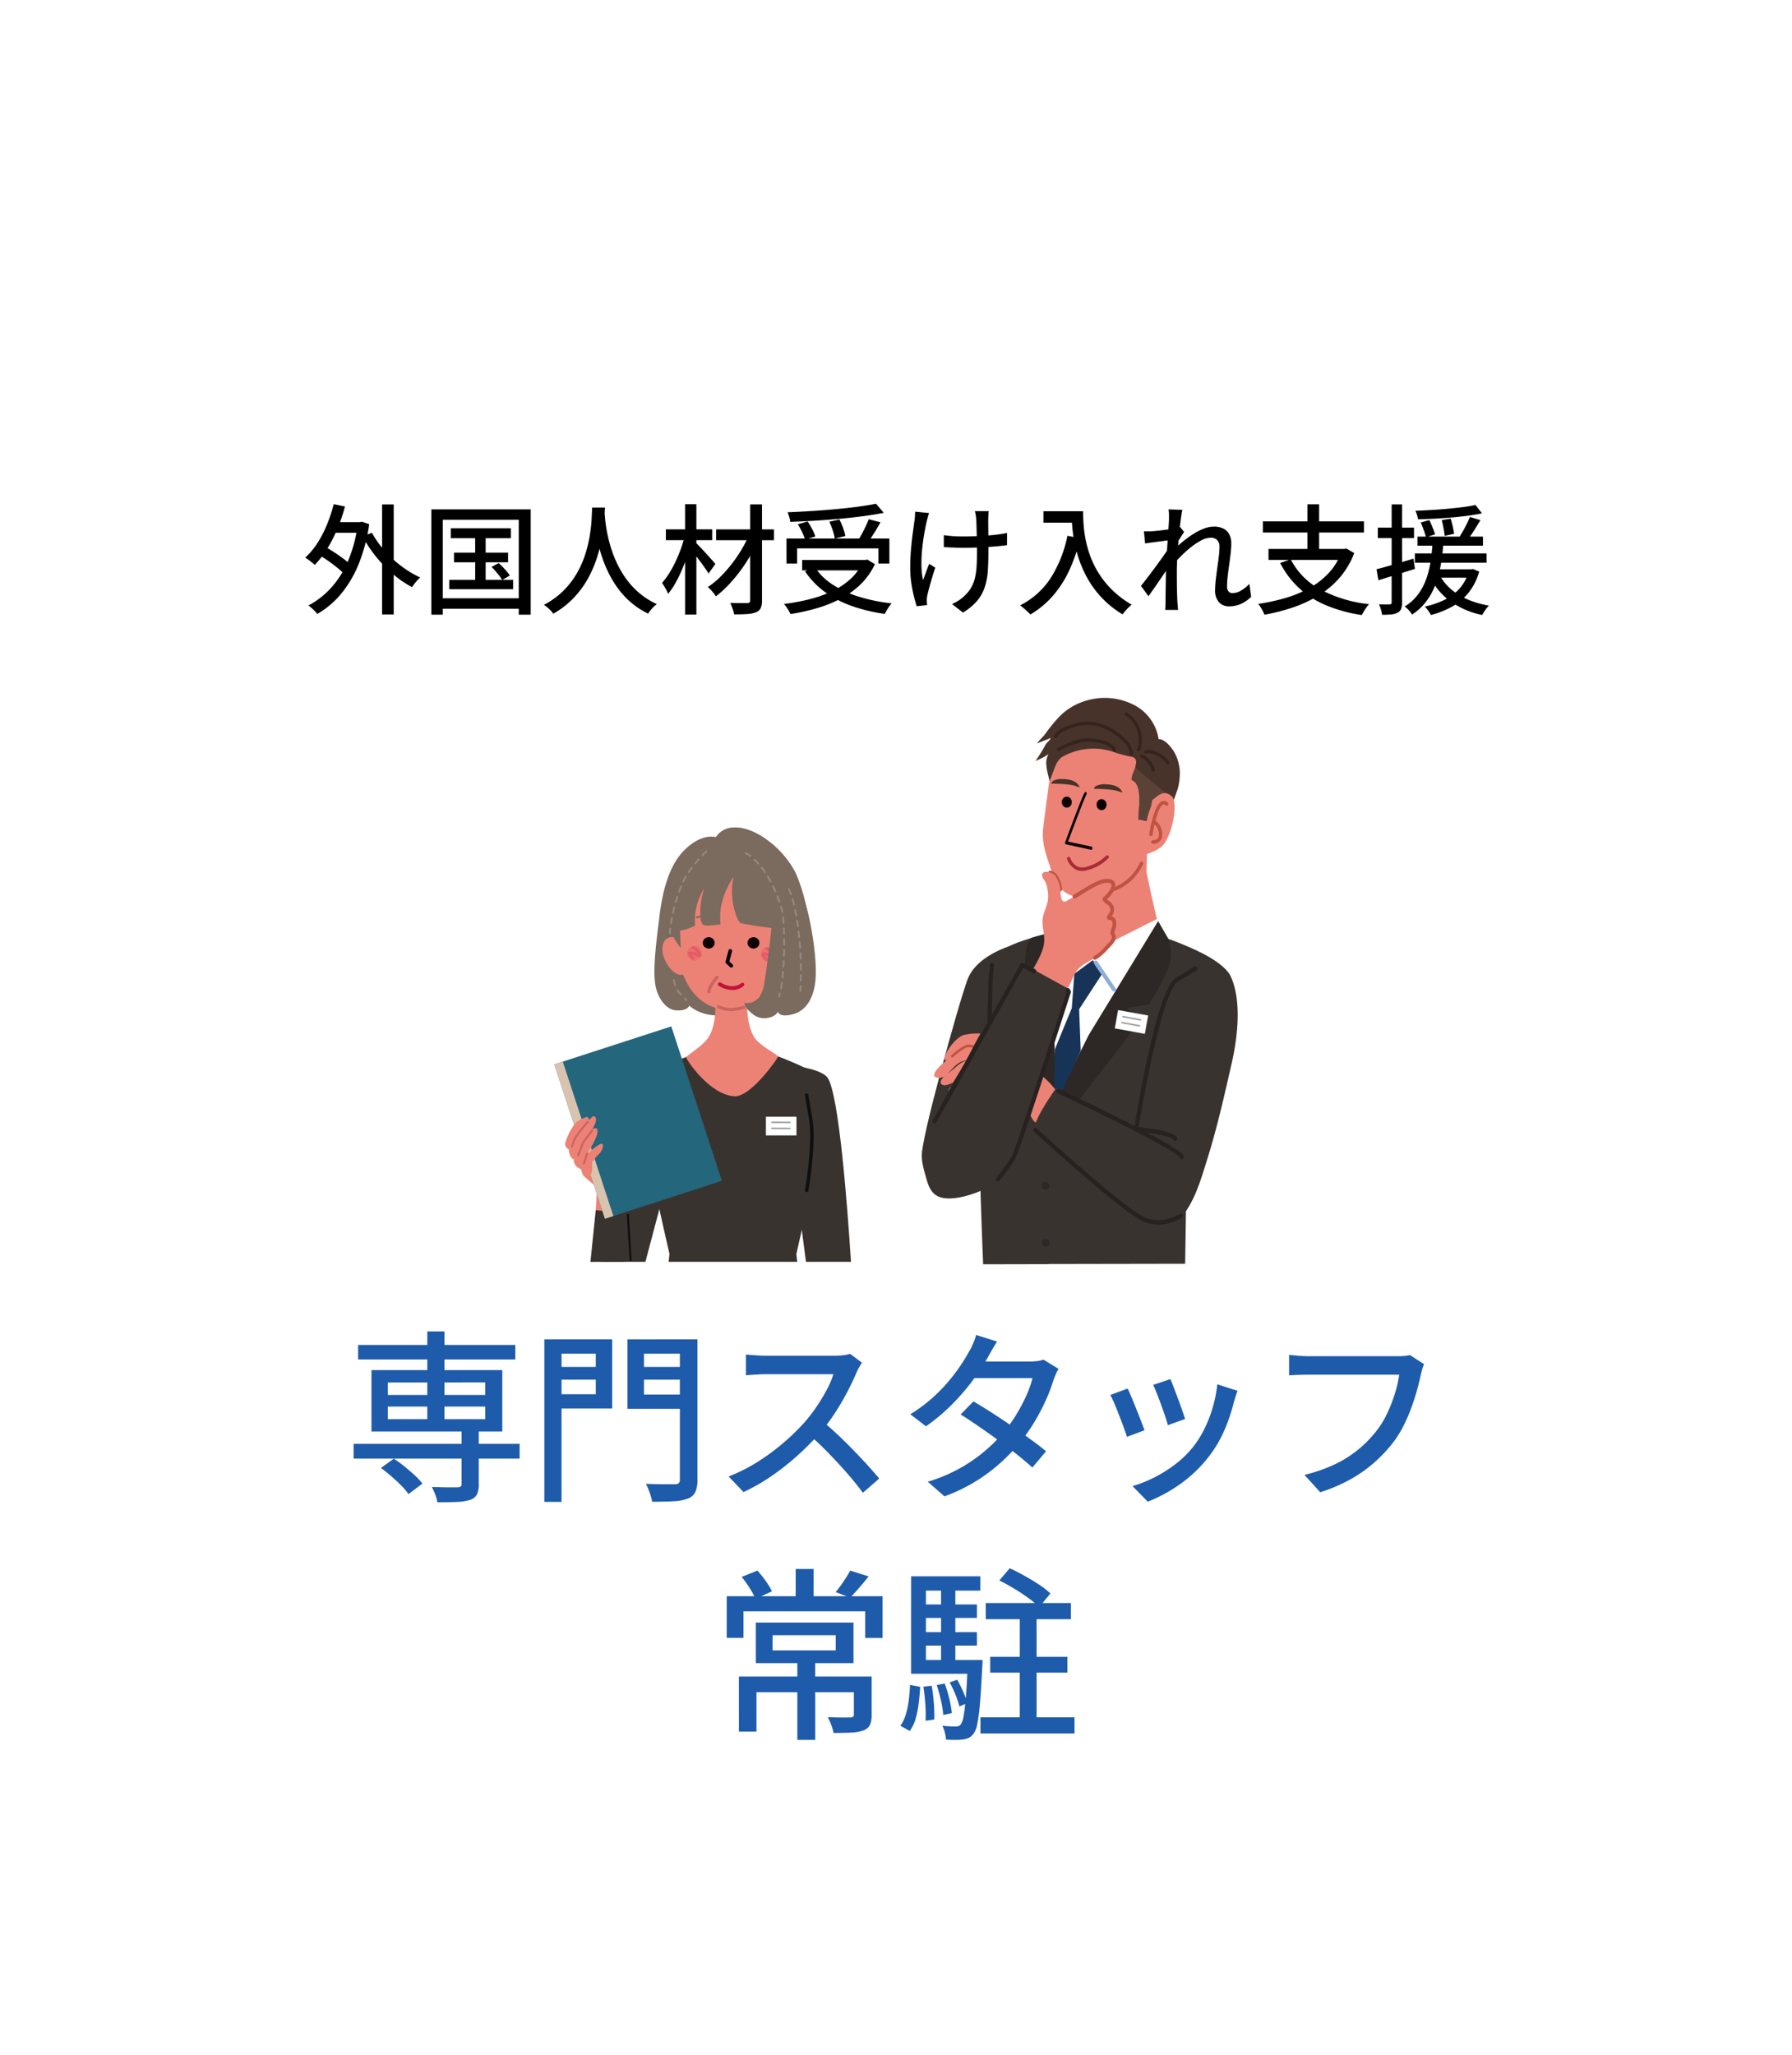 <svg xmlns="http://www.w3.org/2000/svg" xmlns:xlink="http://www.w3.org/1999/xlink" width="331.5" height="379.998" viewBox="0 0 331.5 379.998">
  <defs>
    <filter id="パス_8207" x="0" y="0" width="331.5" height="379.998" filterUnits="userSpaceOnUse">
      <feOffset dy="3" input="SourceAlpha"/>
      <feGaussianBlur stdDeviation="3" result="blur"/>
      <feFlood flood-opacity="0.161"/>
      <feComposite operator="in" in2="blur"/>
      <feComposite in="SourceGraphic"/>
    </filter>
    <clipPath id="clip-path">
      <rect id="長方形_1948" data-name="長方形 1948" width="58.428" height="104.741" fill="none"/>
    </clipPath>
    <clipPath id="clip-path-2">
      <rect id="長方形_1950" data-name="長方形 1950" width="54.881" height="80.349" fill="none"/>
    </clipPath>
  </defs>
  <g id="trust_img01" transform="translate(-211 -2148.042)">
    <g transform="matrix(1, 0, 0, 1, 211, 2148.04)" filter="url(#パス_8207)">
      <path id="パス_8207-2" data-name="パス 8207" d="M90.5,0,0,156.75,90.5,313.5h181L362,156.75,271.5,0Z" transform="translate(322.5 6) rotate(90)" fill="#fff"/>
    </g>
    <path id="パス_8639" data-name="パス 8639" d="M37.248,10.73h5.519V12.7H37.248Zm9.431-3.271h2.154V27.8H46.679ZM34.835,16.691l1.071-1.539q.886.476,1.842,1.1t1.8,1.257A10,10,0,0,1,40.913,18.7L39.77,20.438a11.887,11.887,0,0,0-1.324-1.233q-.826-.675-1.775-1.34T34.835,16.691Zm2.9-9.281,2.077.428a31.012,31.012,0,0,1-1.415,4.176A26.326,26.326,0,0,1,36.5,15.7a17.114,17.114,0,0,1-2.28,2.943,5.094,5.094,0,0,0-.5-.445q-.319-.256-.657-.505a5.574,5.574,0,0,0-.6-.392A13.921,13.921,0,0,0,34.7,14.629a20.4,20.4,0,0,0,1.766-3.389A28.241,28.241,0,0,0,37.731,7.41ZM44.805,12.7a16.818,16.818,0,0,0,1.658,2.483A21.273,21.273,0,0,0,48.617,17.5,20.832,20.832,0,0,0,51.1,19.475a17.786,17.786,0,0,0,2.636,1.488,6.388,6.388,0,0,0-.53.52,8.375,8.375,0,0,0-.542.65q-.251.334-.428.62a17.886,17.886,0,0,1-2.679-1.718A23.607,23.607,0,0,1,47.051,18.8a24.035,24.035,0,0,1-2.2-2.61,24.584,24.584,0,0,1-1.789-2.83ZM42.178,10.73h.391l.376-.081,1.357.462a31.511,31.511,0,0,1-2.01,7.509A20.716,20.716,0,0,1,39,24.106a16.233,16.233,0,0,1-4.3,3.6,5.694,5.694,0,0,0-.473-.539q-.3-.3-.612-.582a3.943,3.943,0,0,0-.576-.434,15.427,15.427,0,0,0,4.214-3.277,17.743,17.743,0,0,0,3.122-4.938,25.985,25.985,0,0,0,1.8-6.733Zm17.211,1.134H70.5V13.7H59.389Zm.6,4.51h10v1.781h-10ZM59.1,21.4H70.921v1.732H59.1Zm4.8-8.952h1.941v9.88H63.907Zm3.026,6.571,1.324-.714a14.667,14.667,0,0,1,1.16,1.159,8.846,8.846,0,0,1,.9,1.143l-1.405.817a9.947,9.947,0,0,0-.868-1.181Q67.475,19.557,66.933,19.015ZM55.794,8.369H74.176V27.843H71.963V10.289H57.908V27.843H55.794Zm1.143,16.445H72.986v1.932H56.937ZM85.55,8.037h2.36q-.044.89-.154,2.319t-.406,3.2a27.473,27.473,0,0,1-.9,3.69,21.5,21.5,0,0,1-1.635,3.821,17.594,17.594,0,0,1-2.617,3.6,16.3,16.3,0,0,1-3.847,3,5.2,5.2,0,0,0-.743-.852,7.564,7.564,0,0,0-.987-.793,14.849,14.849,0,0,0,3.76-2.764,15.583,15.583,0,0,0,2.487-3.343,18.44,18.44,0,0,0,1.5-3.563,24.628,24.628,0,0,0,.779-3.416q.241-1.62.3-2.894T85.55,8.037Zm2.269.5q.022.392.092,1.3t.282,2.187a27.327,27.327,0,0,0,.626,2.773,22.8,22.8,0,0,0,1.1,3.073,18.649,18.649,0,0,0,1.72,3.074,15.042,15.042,0,0,0,2.474,2.771,14.058,14.058,0,0,0,3.39,2.177,6.172,6.172,0,0,0-.912.846,6.3,6.3,0,0,0-.69.914A14.486,14.486,0,0,1,92.4,25.3a16.133,16.133,0,0,1-2.57-3.01,20.61,20.61,0,0,1-1.781-3.32A25.346,25.346,0,0,1,86.9,15.645a29.792,29.792,0,0,1-.651-3.029q-.219-1.4-.305-2.416t-.121-1.464Zm20.66,3.538h10.69V14.07h-10.69Zm6.294-4.625h2.19V25.167a3.435,3.435,0,0,1-.247,1.48,1.567,1.567,0,0,1-.86.743,5.046,5.046,0,0,1-1.614.332q-1.011.071-2.435.071a6.173,6.173,0,0,0-.286-1.06,9.9,9.9,0,0,0-.431-1.058q1,.022,1.917.028t1.215,0a.675.675,0,0,0,.429-.12.537.537,0,0,0,.121-.406Zm-.194,5.569,1.676,1.01a24.083,24.083,0,0,1-1.47,2.925,30.969,30.969,0,0,1-1.9,2.864,27.828,27.828,0,0,1-2.17,2.574,19.386,19.386,0,0,1-2.28,2.056,7.947,7.947,0,0,0-.685-.907,5.942,5.942,0,0,0-.815-.8,14.955,14.955,0,0,0,2.259-1.84,23.53,23.53,0,0,0,2.135-2.4,27.074,27.074,0,0,0,1.85-2.7A20.883,20.883,0,0,0,114.579,13.023Zm-15.4-.954h8.569V14.06H99.182Zm3.553-4.647h2.092V27.829h-2.092Zm-.09,5.934,1.407.494q-.315,1.354-.791,2.78t-1.057,2.8a26.027,26.027,0,0,1-1.241,2.548,12.62,12.62,0,0,1-1.376,2.02,5.969,5.969,0,0,0-.5-1.047q-.34-.579-.61-.987a13.168,13.168,0,0,0,1.3-1.741,19.947,19.947,0,0,0,1.176-2.15q.546-1.155.987-2.361A20.367,20.367,0,0,0,102.645,13.356Zm2.02,1.136q.21.183.594.579t.843.891q.459.494.908.992t.809.905q.36.408.524.6l-1.262,1.78q-.267-.445-.725-1.1t-.978-1.344q-.52-.692-1-1.3t-.781-.97Zm16.831-.729h19.033v4.626H138.5V15.583H123.452v2.806H121.5Zm2.9,3.965h11.992v1.929H124.391Zm13.666-10.4,1.428,1.686q-1.748.342-3.85.622t-4.384.486q-2.281.206-4.592.347t-4.484.214A4.129,4.129,0,0,0,122,9.768a8.529,8.529,0,0,0-.3-.864q2.164-.085,4.426-.23t4.447-.341q2.184-.2,4.1-.453T138.058,7.326Zm-14.47,3.8,1.806-.518a12,12,0,0,1,.854,1.424,8.372,8.372,0,0,1,.576,1.351l-1.9.584a8.557,8.557,0,0,0-.537-1.378A14.169,14.169,0,0,0,123.587,11.125Zm5.834-.472,1.858-.415a15.307,15.307,0,0,1,.683,1.576,7.786,7.786,0,0,1,.415,1.483l-1.956.484a8.86,8.86,0,0,0-.371-1.505A14.352,14.352,0,0,0,129.421,10.654Zm7.279-.459,2.174.564q-.384.7-.816,1.418t-.861,1.366q-.429.65-.805,1.148l-1.692-.532q.351-.547.725-1.236t.715-1.409Q136.481,10.793,136.7,10.194Zm-1.079,7.534h.447l.376-.081,1.4.86a12.744,12.744,0,0,1-2.606,3.687,15.66,15.66,0,0,1-3.653,2.651,24.014,24.014,0,0,1-4.432,1.79,36.928,36.928,0,0,1-4.932,1.092,4.987,4.987,0,0,0-.313-.617q-.208-.356-.446-.694a4.256,4.256,0,0,0-.452-.552,38.146,38.146,0,0,0,4.8-.891,22.325,22.325,0,0,0,4.213-1.515,13.641,13.641,0,0,0,3.356-2.258,9.564,9.564,0,0,0,2.242-3.121Zm-8.883,1.361a11.563,11.563,0,0,0,3.337,3.221,19.333,19.333,0,0,0,4.847,2.223,31.983,31.983,0,0,0,6.022,1.218,4.779,4.779,0,0,0-.457.582q-.243.356-.457.714t-.356.652a30.644,30.644,0,0,1-6.12-1.466,19.492,19.492,0,0,1-4.974-2.6,15.109,15.109,0,0,1-3.657-3.8ZM158.91,8.7q-.047.312-.064.662t-.029.724q-.012.272-.008.851t.014,1.313q.01.734.014,1.489t.01,1.4q0,.642,0,1.019,0,1.922-.107,3.534a12.581,12.581,0,0,1-.545,2.989,7.74,7.74,0,0,1-1.4,2.557,10.318,10.318,0,0,1-2.662,2.217l-2.015-1.578a8.158,8.158,0,0,0,1.233-.669,6.019,6.019,0,0,0,1.09-.875,6.412,6.412,0,0,0,1.232-1.527,6.714,6.714,0,0,0,.687-1.787,12.849,12.849,0,0,0,.3-2.176q.07-1.2.07-2.7,0-.563-.01-1.422t-.036-1.779q-.027-.92-.049-1.687t-.056-1.16a5.644,5.644,0,0,0-.1-.765q-.074-.376-.13-.631Zm-8.316,4.439q.5.066,1.079.126t1.184.087q.609.027,1.191.027,1.384,0,2.878-.066t2.889-.212q1.4-.146,2.481-.368l-.012,2.254q-1.041.146-2.406.257t-2.856.171q-1.491.06-2.934.06-.5,0-1.125-.022t-1.239-.049q-.612-.027-1.129-.058Zm-2.733-4.091q-.106.346-.233.8t-.206.788q-.244,1.067-.477,2.434t-.373,2.84a25.954,25.954,0,0,0-.114,2.9,13.23,13.23,0,0,0,.3,2.642q.23-.619.532-1.451t.593-1.558l1.134.707q-.284.83-.572,1.793t-.522,1.832q-.234.869-.369,1.455a4.946,4.946,0,0,0-.091.542,2.992,2.992,0,0,0-.024.483q.01.166.025.394t.038.424l-1.917.209q-.223-.67-.513-1.8a24.464,24.464,0,0,1-.491-2.505,18.843,18.843,0,0,1-.2-2.732q0-1.807.144-3.469t.332-3.042l.31-2.279a7.729,7.729,0,0,0,.09-.865q.022-.446.034-.794Zm21.16-.333h6.238v2.114h-6.238Zm5.2,0h2.141q0,1.01.083,2.334a23.064,23.064,0,0,0,.369,2.834A19.956,19.956,0,0,0,177.685,17a17.267,17.267,0,0,0,1.574,3.2,16.836,16.836,0,0,0,2.482,3.068,18.473,18.473,0,0,0,3.606,2.729q-.226.179-.558.5t-.634.674q-.3.352-.492.615a18.291,18.291,0,0,1-3.693-2.913,18.06,18.06,0,0,1-2.585-3.38,20.508,20.508,0,0,1-1.675-3.578,24.142,24.142,0,0,1-.955-3.5,27.868,27.868,0,0,1-.428-3.163Q174.22,9.783,174.22,8.714Zm-.764,4.545,2.367.428a30.349,30.349,0,0,1-2.034,5.984,20.053,20.053,0,0,1-3.032,4.7,17.027,17.027,0,0,1-4.151,3.441,4.8,4.8,0,0,0-.53-.542q-.35-.316-.719-.637a6.8,6.8,0,0,0-.651-.51,14.608,14.608,0,0,0,5.682-5.092A22.922,22.922,0,0,0,173.457,13.259Zm33.987,11.292a6.629,6.629,0,0,1-1.847,1.281,5.255,5.255,0,0,1-2.239.472,2.419,2.419,0,0,1-1.866-.772,3.191,3.191,0,0,1-.711-2.239,16.688,16.688,0,0,1,.126-1.965q.126-1.057.279-2.142t.279-2.073a14.167,14.167,0,0,0,.126-1.772,1.748,1.748,0,0,0-.434-1.309,1.681,1.681,0,0,0-1.217-.419,3.793,3.793,0,0,0-1.716.49,11.942,11.942,0,0,0-1.94,1.283,21.368,21.368,0,0,0-1.916,1.732q-.922.939-1.652,1.838l.014-2.705q.406-.437,1.055-1.036t1.464-1.238a17.845,17.845,0,0,1,1.721-1.192,10.461,10.461,0,0,1,1.819-.89,5.039,5.039,0,0,1,1.748-.338,3.784,3.784,0,0,1,1.819.389,2.493,2.493,0,0,1,1.068,1.088,3.529,3.529,0,0,1,.351,1.606,16.719,16.719,0,0,1-.118,1.87q-.118,1.041-.276,2.136t-.276,2.141a16.917,16.917,0,0,0-.118,1.884,1.376,1.376,0,0,0,.255.842.891.891,0,0,0,.766.344,3.163,3.163,0,0,0,1.514-.442,6.845,6.845,0,0,0,1.6-1.269Zm-14.97-10.5q-.3.034-.847.105l-1.2.158-1.334.178q-.676.091-1.26.177l-.224-2.246q.412.022.79.011t.856-.033q.485-.034,1.181-.112t1.443-.18q.747-.1,1.4-.224a7.087,7.087,0,0,0,1.028-.254l.741.916q-.186.271-.436.659t-.5.786q-.251.4-.439.7l-.941,3.5q-.371.562-.906,1.353t-1.129,1.665q-.593.873-1.178,1.715t-1.068,1.5l-1.381-1.9q.408-.518.965-1.236t1.168-1.539q.611-.821,1.2-1.632t1.071-1.509q.481-.7.767-1.161l.07-.893Zm-.228-3.9q0-.422,0-.878a5.327,5.327,0,0,0-.086-.9l2.562.081q-.1.466-.238,1.413t-.269,2.2q-.135,1.254-.252,2.637t-.19,2.746q-.072,1.363-.072,2.532,0,.952.006,1.83t.029,1.763q.023.885.07,1.893.022.286.058.72t.07.775h-2.394q.044-.353.055-.769t.011-.68q.012-1.068.025-1.931t.025-1.8q.012-.938.037-2.219.012-.5.056-1.312t.1-1.8q.06-.988.131-2t.131-1.913q.06-.9.1-1.536T192.245,10.155ZM214.764,17.6a13.1,13.1,0,0,0,5.448,5.556,24.476,24.476,0,0,0,9.043,2.74,5.174,5.174,0,0,0-.476.6q-.25.358-.476.734t-.378.683a27.68,27.68,0,0,1-6.568-1.787,17.229,17.229,0,0,1-5.009-3.17,16.692,16.692,0,0,1-3.527-4.667Zm-4.105-1.914H224.89v2.03H210.659Zm-1.045-5.1h18.7v2.065h-18.7Zm8.246-3.153h2.163v9.18h-2.163Zm6.374,8.256h.447l.385-.081,1.453.84a15.2,15.2,0,0,1-2.68,4.532,16.692,16.692,0,0,1-3.856,3.276,23.479,23.479,0,0,1-4.737,2.225,35.249,35.249,0,0,1-5.344,1.367,3.582,3.582,0,0,0-.284-.66q-.2-.375-.431-.744a4.466,4.466,0,0,0-.433-.595,36.278,36.278,0,0,0,5.165-1.13,21.312,21.312,0,0,0,4.48-1.9A14.129,14.129,0,0,0,221.929,20a11.7,11.7,0,0,0,2.3-3.919Zm13.978-2.281h12.12v1.67h-12.12Zm-.476,3.1h13.259v1.719H237.735Zm2.956,2.944h7.493V21h-7.493Zm-1.87-8.662,1.595-.437q.3.62.6,1.373t.452,1.256l-1.678.56a12.862,12.862,0,0,0-.409-1.325Q239.1,11.434,238.821,10.789Zm3.888-.429,1.651-.285q.205.684.383,1.477T245,12.881l-1.747.395q-.051-.554-.206-1.387T242.709,10.36Zm6.243-2.8L250.141,9.1q-1.175.254-2.62.446t-3.013.327q-1.567.135-3.148.216t-3.047.112a3.949,3.949,0,0,0-.18-.8,6.3,6.3,0,0,0-.3-.774q1.445-.054,2.978-.145t3.021-.228q1.489-.137,2.81-.307T248.952,7.559Zm-6.6,13.018a9.056,9.056,0,0,0,2.089,2.572,11.8,11.8,0,0,0,3.091,1.891,17.332,17.332,0,0,0,3.914,1.124,5.174,5.174,0,0,0-.688.821,8.9,8.9,0,0,0-.57.914,15.406,15.406,0,0,1-5.761-2.44,12.039,12.039,0,0,1-3.783-4.365Zm5.562-10.805,1.948.591q-.6,1-1.269,2.05T247.355,14.2l-1.5-.545q.366-.535.751-1.217t.733-1.385Q247.686,10.351,247.911,9.772Zm-.178,9.679h.4l.351-.056,1.145.476a10.984,10.984,0,0,1-1.983,3.93,10.545,10.545,0,0,1-3.067,2.573,16.418,16.418,0,0,1-3.884,1.528,3.249,3.249,0,0,0-.3-.52q-.2-.3-.425-.586a3.345,3.345,0,0,0-.411-.455,15.641,15.641,0,0,0,3.66-1.245,9.079,9.079,0,0,0,2.807-2.122,8.144,8.144,0,0,0,1.707-3.233Zm-6.709-4.978h2q-.108,1.355-.293,2.819a26.138,26.138,0,0,1-.547,2.939A16.5,16.5,0,0,1,241.2,23.1a11.965,11.965,0,0,1-1.6,2.594,10.242,10.242,0,0,1-2.384,2.131,4.552,4.552,0,0,0-.6-.8,4.753,4.753,0,0,0-.771-.691,8.6,8.6,0,0,0,2.2-1.889,10.255,10.255,0,0,0,1.445-2.342,14.05,14.05,0,0,0,.856-2.575,24.493,24.493,0,0,0,.452-2.616Q240.938,15.619,241.024,14.473Zm-10.383,4.964q1.313-.332,3.132-.859t3.7-1.1l.27,1.9q-1.757.552-3.526,1.1t-3.231.994Zm.233-7.689h6.7v1.929h-6.7Zm2.562-4.3h1.929V25.557a3.349,3.349,0,0,1-.179,1.217,1.351,1.351,0,0,1-.635.693,2.93,2.93,0,0,1-1.128.325,15.193,15.193,0,0,1-1.765.068,5.208,5.208,0,0,0-.2-.945,6.8,6.8,0,0,0-.362-.989q.664.022,1.215.028a7.457,7.457,0,0,0,.75-.016.429.429,0,0,0,.285-.076.4.4,0,0,0,.087-.305Z" transform="translate(235 2233.871)"/>
    <path id="パス_8640" data-name="パス 8640" d="M56.413,31.119H87.121v2.738H56.413Zm.831-18.285H86.326v2.68H57.244ZM76.386,28.465h3.172V38.623a4.148,4.148,0,0,1-.345,1.888,2.159,2.159,0,0,1-1.28.983,9.18,9.18,0,0,1-2.412.372q-1.476.065-3.617.065a6.479,6.479,0,0,0-.389-1.43,13.1,13.1,0,0,0-.624-1.392q1.036.019,2.01.045t1.712.019q.738-.007,1.025-.007a1.149,1.149,0,0,0,.593-.158.592.592,0,0,0,.155-.479ZM70.048,10.334H73.22V27.67H70.048ZM61.464,35.586l2.39-1.716a22.19,22.19,0,0,1,1.983,1.448q1.01.821,1.895,1.635a10.737,10.737,0,0,1,1.406,1.528l-2.572,1.932a11.311,11.311,0,0,0-1.332-1.571q-.849-.857-1.84-1.717T61.464,35.586Zm1.277-11.354v2.334H80.765V24.232Zm0-4.47v2.323H80.765V19.761Zm-3.023-2.276h24.2V28.846h-24.2ZM93.246,16.9h9.038v2.357H93.246Zm15.668,0h9.172v2.357h-9.172Zm7.851-5.107h3.248V37.737a5.446,5.446,0,0,1-.386,2.3,2.463,2.463,0,0,1-1.36,1.2,8.33,8.33,0,0,1-2.613.5q-1.625.093-4.014.093a7.838,7.838,0,0,0-.254-1.056q-.182-.6-.419-1.21a7.4,7.4,0,0,0-.492-1.05q1.14.053,2.239.072t1.952.012q.852-.007,1.185-.007a1.1,1.1,0,0,0,.717-.2.9.9,0,0,0,.2-.672Zm-23.26,0H104.24V24.589H93.5V21.951h7.713V14.44H93.5Zm24.974,0V14.44h-8.349v7.568h8.349v2.639h-11.41V11.8ZM91.7,11.8h3.176V41.856H91.7Zm58.755,4.325q-.178.25-.493.789a8.277,8.277,0,0,0-.5.975q-.684,1.639-1.728,3.646a45.856,45.856,0,0,1-2.346,3.991,32.308,32.308,0,0,1-2.738,3.617,51.7,51.7,0,0,1-4.15,4.17,46.692,46.692,0,0,1-4.769,3.76,35.541,35.541,0,0,1-5.185,2.968l-2.758-2.883a31.046,31.046,0,0,0,5.312-2.671,39.8,39.8,0,0,0,4.776-3.509,42.319,42.319,0,0,0,3.893-3.764A29.223,29.223,0,0,0,142,24.333a33.272,33.272,0,0,0,1.926-3.178,16.77,16.77,0,0,0,1.249-2.913h-12.5q-.643,0-1.4.044t-1.392.089l-.9.065V14.6q.343.038,1.026.091t1.423.095q.739.041,1.245.041h12.628a13.778,13.778,0,0,0,1.746-.1,7.08,7.08,0,0,0,1.227-.245Zm-7.36,10.784q1.367,1.11,2.848,2.5t2.923,2.877q1.442,1.483,2.677,2.847t2.1,2.41l-3.021,2.633q-1.228-1.686-2.869-3.562t-3.467-3.756q-1.826-1.881-3.677-3.5Zm27.976-3.634q1.6.929,3.434,2.108t3.665,2.445q1.835,1.266,3.485,2.468T184.51,32.5l-2.538,3q-1.148-1.05-2.771-2.352T175.728,30.5q-1.85-1.35-3.668-2.6t-3.35-2.214Zm15.743-6.021a8.12,8.12,0,0,0-.5.991q-.252.581-.435,1.094a30.459,30.459,0,0,1-1.37,3.622,38.375,38.375,0,0,1-2.072,3.982,33.162,33.162,0,0,1-2.713,3.895,34.471,34.471,0,0,1-5.749,5.53,31.659,31.659,0,0,1-8.257,4.463l-3.088-2.7a30.014,30.014,0,0,0,5.943-2.494,28.986,28.986,0,0,0,4.613-3.186,30.03,30.03,0,0,0,3.494-3.485A25.783,25.783,0,0,0,179,25.72a31.867,31.867,0,0,0,1.867-3.537A18.514,18.514,0,0,0,182,18.96H169.881l1.3-3.057h10.316a10.677,10.677,0,0,0,1.4-.089,5.271,5.271,0,0,0,1.14-.264Zm-11.357-5.047q-.5.766-1,1.637t-.773,1.375a38.441,38.441,0,0,1-2.757,4.2,41.356,41.356,0,0,1-3.863,4.458,34.632,34.632,0,0,1-4.772,4L159.4,25.652A28.579,28.579,0,0,0,164.48,21.7a32.4,32.4,0,0,0,3.554-4.126,33.329,33.329,0,0,0,2.238-3.528,11.187,11.187,0,0,0,.719-1.416,10.131,10.131,0,0,0,.575-1.643Zm32.053,6.947q.242.514.618,1.519t.8,2.137q.427,1.132.776,2.144t.524,1.58l-3.195,1.132q-.14-.6-.472-1.595t-.741-2.113q-.408-1.12-.809-2.127t-.681-1.616Zm12.413,2.16q-.22.642-.374,1.127t-.279.9a33.041,33.041,0,0,1-1.8,5.328,22.468,22.468,0,0,1-2.932,4.911,24.682,24.682,0,0,1-5.333,5.063,27.871,27.871,0,0,1-5.879,3.173L200.5,38.939a23.38,23.38,0,0,0,3.962-1.567,24.478,24.478,0,0,0,3.917-2.444,18.624,18.624,0,0,0,3.271-3.166,18.824,18.824,0,0,0,2.126-3.355,23.762,23.762,0,0,0,1.565-4.011,24.333,24.333,0,0,0,.847-4.282ZM199.6,20.9q.3.594.719,1.6t.877,2.157q.457,1.152.872,2.211t.653,1.748l-3.252,1.212q-.2-.665-.6-1.761T198,25.772q-.466-1.2-.894-2.2a15.8,15.8,0,0,0-.707-1.492Zm54.84-4.512a5.681,5.681,0,0,0-.343.932q-.146.522-.271,1.055-.276,1.3-.716,2.89t-1.067,3.289a30.9,30.9,0,0,1-1.452,3.313,20.014,20.014,0,0,1-1.854,2.98,27.246,27.246,0,0,1-3.509,3.732,25.355,25.355,0,0,1-4.441,3.122,30.258,30.258,0,0,1-5.559,2.371l-2.917-3.21a28.709,28.709,0,0,0,5.789-2.032,21.114,21.114,0,0,0,4.279-2.748,22.262,22.262,0,0,0,3.22-3.313,17.057,17.057,0,0,0,2.038-3.33,27.719,27.719,0,0,0,1.426-3.692,22.64,22.64,0,0,0,.785-3.411h-16.71q-1.078,0-2.043.036t-1.629.089V14.666q.5.053,1.136.114t1.322.1q.685.036,1.229.036h16.475q.444,0,1.036-.036a6.028,6.028,0,0,0,1.15-.18ZM138.5,70.975h3.309v14.9H138.5Zm-4.581-4.459v2.809H145.6V66.515Zm-3.1-2.338h18.065v7.5H130.82Zm-3.131,9.98H150.5v2.89H130.941V84.33H127.69Zm21.266,0h3.29v7.07a4.592,4.592,0,0,1-.3,1.842,2.088,2.088,0,0,1-1.205,1.042,7.509,7.509,0,0,1-2.27.41q-1.353.065-3.267.065a7.88,7.88,0,0,0-.427-1.472,13.454,13.454,0,0,0-.643-1.445q.911.034,1.762.051t1.493.01q.642-.007.891-.007a1.081,1.081,0,0,0,.534-.14.468.468,0,0,0,.146-.4ZM138.193,54.27H141.5V60.5h-3.309ZM125.441,59.3h28.824v7.721h-3.21V62.1H128.537v4.911h-3.1Zm2.757-3.566,2.921-1.17A20.477,20.477,0,0,1,132.66,56.5a13.616,13.616,0,0,1,1.152,1.9l-3.065,1.382a13.164,13.164,0,0,0-1.07-1.993A20.211,20.211,0,0,0,128.2,55.729Zm20.079-1.172,3.412,1.081q-.877,1.1-1.782,2.138t-1.629,1.771l-2.69-1.009q.468-.555.966-1.256t.962-1.428Q147.98,55.127,148.277,54.557Zm25.073,6H189.1v2.985H173.35Zm.824,9.947h14.283v2.928H174.174Zm5.467-8.811h3.118V83.571h-3.118Zm-3.781-5.3,1.928-2.268q1.3.589,2.725,1.389t2.716,1.646a13.511,13.511,0,0,1,2.077,1.628l-2.062,2.542a15.332,15.332,0,0,0-1.984-1.683q-1.232-.9-2.651-1.757T175.861,56.39Zm-14.744,4.43h10.6v2.49h-10.6Zm0,5.115h10.6v2.49h-10.6ZM159.549,71.1h11.617v2.547H159.549Zm5.536-13.962h2.642V72.5h-2.642Zm1.6,18.1,1.372-.492a18.4,18.4,0,0,1,1.131,2.24,14.971,14.971,0,0,1,.746,2.1l-1.474.594a13.273,13.273,0,0,0-.7-2.162A22.948,22.948,0,0,0,166.681,75.237Zm-2.4.494,1.478-.28a23.964,23.964,0,0,1,.848,2.817,18.67,18.67,0,0,1,.467,2.647l-1.584.348a19.007,19.007,0,0,0-.422-2.663A27.066,27.066,0,0,0,164.283,75.731Zm-2.462.3,1.532-.174a31.708,31.708,0,0,1,.392,3.224,29.809,29.809,0,0,1,.09,3.021l-1.618.227a25.1,25.1,0,0,0-.046-3.038Q162.051,77.55,161.821,76.035Zm-2.472-.331,1.87.36q-.087,1.538-.274,3.061a18.045,18.045,0,0,1-.571,2.841,7.013,7.013,0,0,1-1.086,2.26l-1.73-.967a6.938,6.938,0,0,0,1-2.072,15.809,15.809,0,0,0,.546-2.62Q159.281,77.15,159.349,75.7Zm.2-20.079h12.8v2.642H162.282V72.795h-2.734ZM170.03,71.1h2.734l-.01.448q-.01.448-.044.732-.2,4.166-.419,6.725a34.861,34.861,0,0,1-.5,3.894,4.439,4.439,0,0,1-.722,1.863,2.636,2.636,0,0,1-.874.733,3.409,3.409,0,0,1-1.074.3,10.434,10.434,0,0,1-1.348.076q-.834,0-1.768-.045a7.2,7.2,0,0,0-.216-1.314,5.238,5.238,0,0,0-.47-1.253q.817.083,1.476.108t.995.025a1.643,1.643,0,0,0,.543-.08.853.853,0,0,0,.4-.318,3.757,3.757,0,0,0,.522-1.535q.224-1.18.424-3.559t.347-6.328ZM172.372,81.7h17.4v2.986h-17.4Z" transform="translate(220 2383.929)" fill="#1e5bab"/>
    <g id="グループ_2805" data-name="グループ 2805" transform="translate(381.529 2277.105)">
      <g id="グループ_2804" data-name="グループ 2804" transform="translate(0 0)" clip-path="url(#clip-path)">
        <path id="パス_8274" data-name="パス 8274" d="M41.306,115.837c-2.838.756-7.031,1.917-7.954,2.867-.711.731-4.928,15.685-4.968,33.579-.016,7.029.454,19.228.687,24.823l14.17-.031.045-19.57Z" transform="translate(-17.731 -72.364)" fill="#393330"/>
        <path id="パス_8275" data-name="パス 8275" d="M62.441,174.065l5.412-.014,16.778-59.873c-3.457-1.142-7.378-2.361-7.908-2.573a18.655,18.655,0,0,0-5.827-.581l-.02.5a18.274,18.274,0,0,0-5.7.581c-.294.118-1.3.378-2.594.722Z" transform="translate(-39.007 -69.355)" fill="#fff"/>
        <path id="パス_8276" data-name="パス 8276" d="M70.578,74.153s-1.414,8.892-2.175,9.4a2.823,2.823,0,0,1-1.414.5s5.674,4.486,6.49,4.654S86.761,84.929,86.32,84.28c-.718-1.055-2.913-11.851-2.913-11.851l.227-8.063Z" transform="translate(-41.848 -40.21)" fill="#ec8275"/>
        <path id="パス_8277" data-name="パス 8277" d="M50.137,178.227l29.759-.051.321-21s2.728-36.17,2-36.808a48.643,48.643,0,0,0-6.594-2.658l-25.7,40.751Z" transform="translate(-31.186 -73.531)" fill="#393330"/>
        <path id="パス_8278" data-name="パス 8278" d="M57,151.837l-1.711-36c-1.178.314-2.077.524-3.392.934l-.748,1.325a26.428,26.428,0,0,0-.348,5.772l.742,14.983Z" transform="translate(-31.717 -72.364)" fill="#2d2725"/>
        <path id="パス_8279" data-name="パス 8279" d="M82.484,106.574a.24.24,0,0,1-.156-.058.256.256,0,0,1-.032-.354h0s.157-.307-.151-1.211a4.986,4.986,0,0,1,.221-2.859.242.242,0,0,1,.316-.142.254.254,0,0,1,.138.325,4.556,4.556,0,0,0-.215,2.51c.406,1.192.126,1.624.066,1.7a.24.24,0,0,1-.188.09" transform="translate(-51.229 -63.678)" fill="#c05343"/>
        <path id="パス_8280" data-name="パス 8280" d="M113.022,161.552c-1.349,4.317-2.522,8.694-5.751,11.958-1.369,1.384-2.355,2.606-4.391,2.476a7.4,7.4,0,0,1-5.813-3.414c-1.724-3.289-.076-8.847.655-12.179,1.271-5.8,2.329-11.575,3.979-17.282,1.589-5.5,5.106-21.59,7.451-20.713,3.581,1.339,7.231,3.562,8.139,5.522,1.944,4.2,1.466,10.542.163,16.232-1.362,5.949-2.623,11.615-4.432,17.4" transform="translate(-60.163 -76.441)" fill="#393330"/>
        <path id="パス_8281" data-name="パス 8281" d="M17.915,121.117s-7.406,1.673-9.278,6.61C6.981,132.1-.4,158.9.336,159.774s5.127,3.6,5.127,3.221,13.672-25.479,13.672-25.479Z" transform="translate(-0.178 -75.662)" fill="#393330"/>
        <path id="パス_8282" data-name="パス 8282" d="M62.587,17.256a34.446,34.446,0,0,0-1.207,4.708c-.433,3.222-1.138,8.509-1.692,12.834-.385,3,.918,6.036,1.464,7.727,1.062,3.29,2.391,5.379,7.387,5.263A17.818,17.818,0,0,0,75.2,44.616c2.113-1.645,3.2-3.635,3.9-7.257a129.367,129.367,0,0,0,1.726-17.84Z" transform="translate(-37.243 -10.78)" fill="#ec8275"/>
        <path id="パス_8283" data-name="パス 8283" d="M75.4,57.063a.259.259,0,0,0,.247-.245.282.282,0,0,0-.179-.337l-4.321-.931c1.218-3.272,3.1-8.217,3.363-8.646a.355.355,0,0,0,.058-.369.2.2,0,0,0-.312-.1c-.078.059-.312.23-3.652,9.226a.365.365,0,0,0,0,.257.229.229,0,0,0,.16.147l4.611.995c.007,0,.014,0,.023.005" transform="translate(-44.092 -28.981)" fill="#0d0002"/>
        <path id="パス_8284" data-name="パス 8284" d="M86.235,50.447a1.066,1.066,0,0,0,.407,1.365.886.886,0,0,0,1.237-.459,1.064,1.064,0,0,0-.41-1.363.887.887,0,0,0-1.233.457" transform="translate(-53.81 -31.163)" fill="#0d0002"/>
        <path id="パス_8285" data-name="パス 8285" d="M69.092,49.226A1.065,1.065,0,0,0,69.5,50.59a.887.887,0,0,0,1.237-.459,1.069,1.069,0,0,0-.41-1.365.885.885,0,0,0-1.233.459" transform="translate(-43.1 -30.399)" fill="#0d0002"/>
        <path id="パス_8286" data-name="パス 8286" d="M89.619,43.958c-.8-.313-1.784-.491-4.707-.544-.2,0,.149-.427.318-.529A3.481,3.481,0,0,1,87,42.578c1.178.019,2.571.263,3.123,1.509a4.254,4.254,0,0,1-.508-.129" transform="translate(-53.007 -26.598)" fill="#48332b"/>
        <path id="パス_8287" data-name="パス 8287" d="M68.564,41.392c-.8-.313-1.784-.491-4.707-.544-.2,0,.149-.427.318-.529a3.481,3.481,0,0,1,1.773-.307c1.178.018,2.57.263,3.123,1.509a4.253,4.253,0,0,1-.508-.129" transform="translate(-39.854 -24.995)" fill="#48332b"/>
        <path id="パス_8288" data-name="パス 8288" d="M74.346,80.436a2.62,2.62,0,0,1-1.217-.29,3.5,3.5,0,0,1-1.558-1.892.324.324,0,0,1,.2-.406.312.312,0,0,1,.394.206,2.882,2.882,0,0,0,1.248,1.519,2.387,2.387,0,0,0,1.92.037,7.658,7.658,0,0,0,3.405-1.957.309.309,0,0,1,.439-.055.327.327,0,0,1,.056.449,7.976,7.976,0,0,1-3.7,2.172,3.625,3.625,0,0,1-1.189.217" transform="translate(-44.701 -48.434)" fill="#aa2c38"/>
        <path id="パス_8289" data-name="パス 8289" d="M91.634,86.441a.319.319,0,0,1-.305-.239.327.327,0,0,1,.221-.4,8.994,8.994,0,0,0,5.838-4.877.314.314,0,0,1,.411-.185.329.329,0,0,1,.181.421,9.472,9.472,0,0,1-6.261,5.27.316.316,0,0,1-.084.012" transform="translate(-57.046 -50.424)" fill="#c05343"/>
        <path id="パス_8290" data-name="パス 8290" d="M104.822,40.066a20.861,20.861,0,0,0-.167,2.762c.548-.11,1.016.274,1.563.181a9.612,9.612,0,0,1,1.368-3.662,1.809,1.809,0,0,1,2.5-.737c.476.216.751.58,1.1.2a2.4,2.4,0,0,0,.308-1.216c-.107-.3-.7-.57-.94-.753-.62-.468-1.276-.872-1.932-1.283-.816-.511-1.6-1.073-2.391-1.619a10.968,10.968,0,0,1-2.06-1.487c.02,1.007-.916,2.043-.749,3.038,1.558.571,1.4,3.317,1.4,4.581" transform="translate(-64.598 -20.27)" fill="#5b4237"/>
        <path id="パス_8291" data-name="パス 8291" d="M64.35.872A11.189,11.189,0,0,0,60.128,3.8,29.7,29.7,0,0,0,57.9,6.563c-.466.654-1.143,1.2-1.571,1.854.983-.4,1.534-.582,2.511-1.014-.225.6-.653.711-1,1.336a27.7,27.7,0,0,1-1.811,2.915,12.3,12.3,0,0,0,2.4-1.243,3.377,3.377,0,0,0-.364,2.224c.041.933.424,1.885.54,2.771.878-1.847,1.1-3.8,2.514-4.577a11.693,11.693,0,0,1,9.73-.7c.647.224,1.341.385,1.995.573.926.266,1.848.037,1.8,1.316a2.665,2.665,0,0,1-.132.847c-.055.15,7.155,5.972,7.155,5.973-.039-.032.635-1.864.691-2.076a10.931,10.931,0,0,0,.358-2.314,7.962,7.962,0,0,0-1.052-4.482q-.078-.124-.16-.245c-.549-.805-1.63-2.141-2.695-2.086a8.585,8.585,0,0,0-4.521-6.314A11.949,11.949,0,0,0,68.635,0a12.193,12.193,0,0,0-4.2.838L64.35.872" transform="translate(-35.003 0)" fill="#48332b"/>
        <path id="パス_8292" data-name="パス 8292" d="M110.181,48.142c.4,0,1.868-2.284,3.632-.6,1.067,1.018.289,6.312-1.43,8.715-1.122,1.568-4.254,2.2-4.28,2.272Z" transform="translate(-67.532 -29.312)" fill="#ec8275"/>
        <path id="パス_8293" data-name="パス 8293" d="M112.389,57.275a.31.31,0,0,1-.049,0,.32.32,0,0,1-.261-.367c.14-.925.915-5.565,2.379-6.1a.982.982,0,0,1,1.052.283.328.328,0,0,1,.02.454.307.307,0,0,1-.442.021c-.234-.22-.371-.17-.423-.151-.817.3-1.643,3.446-1.968,5.588a.315.315,0,0,1-.308.272" transform="translate(-70.014 -31.706)" fill="#c05343"/>
        <path id="パス_8294" data-name="パス 8294" d="M113.321,64.854a.322.322,0,0,1-.015-.643c.692-.034,1.066-.311,1.143-.849a2.775,2.775,0,0,0-.757-2.069.311.311,0,0,1-.349-.153.326.326,0,0,1,.118-.438.547.547,0,0,1,.662.123A3.278,3.278,0,0,1,115,63.758a1.629,1.629,0,0,1-1.663,1.1h-.015" transform="translate(-70.596 -37.881)" fill="#c05343"/>
        <path id="パス_8295" data-name="パス 8295" d="M79.48,17.888a.31.31,0,0,1-.3-.258,3.742,3.742,0,0,0-.851-1.941c-2.683-2.8-6.009-3.974-8.9-3.134l-.149.043c-1.225.355-2.9.841-3.524,1.943a.3.3,0,0,1-.42.115.321.321,0,0,1-.112-.432c.746-1.323,2.563-1.849,3.889-2.234l.148-.043c3.107-.906,6.661.328,9.5,3.3a4.352,4.352,0,0,1,1.017,2.268.317.317,0,0,1-.246.37.329.329,0,0,1-.057.005" transform="translate(-40.72 -7.281)" fill="#35241d"/>
        <path id="パス_8296" data-name="パス 8296" d="M77.255,22.368a.306.306,0,0,1-.271-.166c-.633-1.2-2.564-1.472-3.6-1.619-2.263-.322-4.379.63-6.352,1.632a.3.3,0,0,1-.412-.143.321.321,0,0,1,.14-.424c2.059-1.045,4.274-2.037,6.708-1.691,1.145.163,3.278.465,4.059,1.945a.321.321,0,0,1-.124.429.3.3,0,0,1-.146.038" transform="translate(-41.597 -12.423)" fill="#35241d"/>
        <path id="パス_8297" data-name="パス 8297" d="M102.495,14.366a.3.3,0,0,1-.248-.128.322.322,0,0,1,.065-.442c.213-.162.223-1,.227-1.316l0-.182A5.2,5.2,0,0,0,100.1,7.756a.321.321,0,0,1-.093-.437.3.3,0,0,1,.425-.1,5.83,5.83,0,0,1,2.721,5.091l0,.173c-.007.585-.018,1.469-.477,1.817a.3.3,0,0,1-.182.062" transform="translate(-62.447 -4.481)" fill="#35241d"/>
        <path id="パス_8298" data-name="パス 8298" d="M110.02,31.079a.311.311,0,0,1-.305-.282,3.489,3.489,0,0,0-1.891-2.32.318.318,0,0,1-.2-.394.306.306,0,0,1,.384-.211,4.068,4.068,0,0,1,2.323,2.856.314.314,0,0,1-.272.349l-.034,0" transform="translate(-67.221 -17.403)" fill="#35241d"/>
        <path id="パス_8299" data-name="パス 8299" d="M113.979,28.319a.308.308,0,0,1-.286-.2c-.323-.825-2.64-2.257-3.645-1.868a.306.306,0,0,1-.4-.185.32.32,0,0,1,.18-.408c1.361-.527,4,1.123,4.433,2.224a.319.319,0,0,1-.171.412.3.3,0,0,1-.114.023" transform="translate(-68.488 -15.967)" fill="#35241d"/>
        <path id="パス_8300" data-name="パス 8300" d="M32.678,141.663h-.012a.4.4,0,0,1-.381-.414l.156-5.615h0a34.806,34.806,0,0,1,.36-4.816.387.387,0,0,1,.525-.182.408.408,0,0,1,.176.54c-.11.381-.311,4.067-.281,4.425,0,.015,0,.04,0,.056l-.156,5.615a.4.4,0,0,1-.391.391" transform="translate(-20.169 -81.582)" fill="#272220"/>
        <path id="パス_8301" data-name="パス 8301" d="M86.693,112.287l-1.016-3.463-11.72,5.914-5.684-4L67.4,117.1l3.011,4.838Z" transform="translate(-42.104 -67.982)" fill="#fff"/>
        <path id="パス_8302" data-name="パス 8302" d="M86.563,109.978,73.709,131.07,68.592,141.3l3.37,1.747s7.337-9.429,9.284-12.078l1.947-2.648-2.493-2.3,4.129-.584s4.066-6.24,4.1-8.849-.484-3.351-.484-3.351Z" transform="translate(-42.85 -68.704)" fill="#2d2725"/>
        <path id="パス_8303" data-name="パス 8303" d="M64.535,88.96a.356.356,0,0,1-.349-.315,4.51,4.51,0,0,0-.865-2.419,2.124,2.124,0,0,0-.739-.425.365.365,0,0,1-.217-.462.352.352,0,0,1,.449-.223,2.768,2.768,0,0,1,1.011.6,5.054,5.054,0,0,1,1.06,2.83.361.361,0,0,1-.3.407l-.047,0" transform="translate(-38.947 -53.16)" fill="#c05343"/>
        <path id="パス_8304" data-name="パス 8304" d="M73.958,131.863l-1.658-2.64-3.419,2.522-.472,6.376s-3.128,7.5-3.128,7.674-.177,10.922-.177,10.922l4.959-10.744-.295-7.674Z" transform="translate(-40.67 -80.726)" fill="#183358"/>
        <path id="パス_8305" data-name="パス 8305" d="M88.449,135.148a.374.374,0,0,1-.311-.164l-3.365-4.959a.375.375,0,1,1,.621-.421l3.365,4.959a.375.375,0,0,1-.31.586" transform="translate(-52.918 -80.861)" fill="#8daed9"/>
        <path id="パス_8306" data-name="パス 8306" d="M28.333,175.486a15.4,15.4,0,0,0-4.467-3.805c-2.48-1.585-5.216-3.1-7.587-4.831-.57-.415-1.2-1.381-1.847-1.529a11.821,11.821,0,0,0-2.741.24c-1.3.275-3.045,2.447-3.551,3.744-.324.828-.135,1.046.215.962-.141.129-.279.254-.411.361-.73.59-3.132,2.806-1.014,2.888a1.949,1.949,0,0,0,.975-.226c-.5.492-.811.986-.547,1.327.8,1.024,3.775-1.189,4.363-1.52.61-.343,2.236-.514,2.515.271-1.246.024-6.3,1.2-5.371,2.977.468.9,2.329.081,2.945-.012a6.235,6.235,0,0,1,2.73.5c2.15.633,3.915,2.341,6.157,2.671,1.245.184,2.055-.238,2.937.695.538.569.739,1.591,1.577,1.679.8.084,2.085-1.169,2.651-1.676a3.451,3.451,0,0,0,.472-4.715m-16.709-5a5.159,5.159,0,0,0-1.654,1.133c-.168.124-.919.748-1.341,1.059.378-.414,1.131-1.189,1.471-1.493,1.215-1.085,2.3-.916,3.846-.943a14.755,14.755,0,0,0-2.322.245" transform="translate(-3.795 -103.258)" fill="#ec8275"/>
        <path id="パス_8307" data-name="パス 8307" d="M14.562,173.219a.226.226,0,0,1-.172-.08.239.239,0,0,1,.022-.331c.385-.347,2.35-2.073,3.245-1.98.839.087,1.637.255,1.67.262a.234.234,0,0,1,.177.277.227.227,0,0,1-.269.182c-.008,0-.809-.17-1.624-.254-.534-.055-2.064,1.115-2.9,1.867a.225.225,0,0,1-.15.058" transform="translate(-8.955 -106.715)" fill="#c05343"/>
        <path id="パス_8308" data-name="パス 8308" d="M59.638,192.2s-4.719,6.523-3.872,7.773c.653.962,1.924,1.392,2.461,2.451a18.773,18.773,0,0,0,1.929,3.433c1.9,2.416,4.9,3.983,7.412,5.629a32.582,32.582,0,0,0,6.972,3.3c1.387.5,3.4,1.567,4.911,1.508,1.368-.053,2.4-1.242,3.333-2.156a12.81,12.81,0,0,0,2.034-2.426c1.559-2.52,2.13-5.685.59-8.371-1.044-1.819-3.661-2.812-5.391-3.763a53.9,53.9,0,0,0-6.287-2.761c-3.581-1.407-7.492-.85-10.975-2.468a29.263,29.263,0,0,1-3.118-2.15" transform="translate(-34.774 -120.065)" fill="#393330"/>
        <path id="パス_8309" data-name="パス 8309" d="M78.079,229.733a7.506,7.506,0,0,1-2.541-.444c-3.621-1.295-19.827-16.122-20.515-16.753a.41.41,0,0,1-.032-.569.384.384,0,0,1,.553-.033c.168.153,16.777,15.35,20.251,16.593a7.329,7.329,0,0,0,6.2-.755.385.385,0,0,1,.544.106.409.409,0,0,1-.1.559,8.154,8.154,0,0,1-4.362,1.294" transform="translate(-34.291 -132.333)" fill="#272220"/>
        <path id="パス_8310" data-name="パス 8310" d="M89.491,205.673a.4.4,0,0,1-.384-.324c-.595-1.2-14.146-7.921-22.546-11.868a.408.408,0,0,1-.193-.534.388.388,0,0,1,.519-.2c.056.027,5.683,2.673,11.275,5.481,11.48,5.765,11.638,6.574,11.713,6.963a.4.4,0,0,1-.307.474.392.392,0,0,1-.077.008" transform="translate(-41.438 -120.387)" fill="#272220"/>
        <path id="パス_8311" data-name="パス 8311" d="M112.2,164.543a.391.391,0,0,1-.36-.244c-.247-.494-3.385-1.191-6.854-1.523a.388.388,0,0,1-.274-.155.413.413,0,0,1-.077-.311c.418-2.63,4.188-25.755,7.677-27.875l3.432-2.086a.386.386,0,0,1,.537.141.41.41,0,0,1-.138.552l-3.432,2.086c-2.634,1.6-6.046,19.549-7.234,26.887,2.26.234,6.609.828,7.083,1.965a.408.408,0,0,1-.206.529.381.381,0,0,1-.154.033" transform="translate(-65.362 -82.644)" fill="#272220"/>
        <path id="パス_8312" data-name="パス 8312" d="M66.357,101.055a10.322,10.322,0,0,0,1.38-1.336c.455-.515,1.443-1.306,1.315-2.085-.056-.335-.313-.479-.252-.792.05-.265.389-.5.427-.8a2.635,2.635,0,0,0-.912-1.869c-.488-.507-.173-.523.17-1.1a1.034,1.034,0,0,0-.166-1.423c-.313-.311-1.253-.628-1.183-1.076.087-.553,1.031-1.068,1.392-1.4.533-.485.785-1.406-.043-1.722-.983-.375-2.056.211-2.915.667-1.094.581-2.159,1.195-3.208,1.857-.529.336-1.118.551-1.655.869-.348.207-.728.554-1.121.181-.294-.278-.344-1.12-.382-1.494a5.608,5.608,0,0,0-1.028-3.2c-.4-.418-1.726-.979-2.23-.432s.342,1.36.544,1.845a7.129,7.129,0,0,1,.413,2.774c-.032,1.235-.718,2.312-.946,3.517-.287,1.51.278,2.9.238,4.4-.053,1.978-1.469,4.117-2.382,5.825-.543,1.015,1.122.916,2.134,1.475.933.513,2.99,1.931,4.052,2.111.508.086,1.568-3.1,2.295-3.972,1-1.2,2.545-1.74,3.788-2.617.094-.066.186-.135.275-.2" transform="translate(-33.551 -53.521)" fill="#ec8275"/>
        <path id="パス_8313" data-name="パス 8313" d="M20.789,132.676l6.231,3.434s.459.294-.005,1.455c-.2.507-.758,2.289-.968,2.848-.451,1.2-5.179,16.533-7.5,21.549-1.68,3.637-2.223,8.08-5.586,10.448-2.062,1.451-7.527,3.387-10.04,2.1-1.3-.665-1.75-2.037-2.115-3.347-.57-2.037-1.238-4.071-.448-6.183.987-2.644,3.07-4.714,3.725-7.5.635-2.7,2.139-4.583,3.531-7.021,1.823-3.193,3.678-7.712,6.376-10.255,1.465-1.381,4.225-8.354,4.713-8.354a9.117,9.117,0,0,1,2.083.823" transform="translate(0 -82.369)" fill="#393330"/>
        <path id="パス_8314" data-name="パス 8314" d="M5.652,160.265a.38.38,0,0,1-.2-.054.409.409,0,0,1-.143-.551l16.228-28.876a.385.385,0,0,1,.515-.159l2.185,1.123a.408.408,0,0,1,.175.541.387.387,0,0,1-.526.18l-1.855-.953L5.992,160.064a.389.389,0,0,1-.34.2" transform="translate(-3.286 -81.575)" fill="#272220"/>
        <path id="パス_8315" data-name="パス 8315" d="M36.835,178.758a.383.383,0,0,1-.249-.092.41.41,0,0,1-.053-.567,40.931,40.931,0,0,0,2.924-4.111c.6-1.11,6.814-20.18,10.062-30.255l-.083-.172a.408.408,0,0,1,.176-.54.386.386,0,0,1,.525.18l.156.321a.413.413,0,0,1,.021.307c-.382,1.187-9.383,29.09-10.172,30.55a40.694,40.694,0,0,1-3,4.231.386.386,0,0,1-.3.147" transform="translate(-22.767 -89.32)" fill="#272220"/>
        <path id="パス_8316" data-name="パス 8316" d="M78.441,104.125a.351.351,0,0,1-.3-.176.369.369,0,0,1,.121-.5c.165-.1.327-.206.483-.317.091-.063.178-.129.262-.194a9.927,9.927,0,0,0,1.331-1.29c.091-.1.2-.217.322-.338.414-.421.98-1,.907-1.444a.725.725,0,0,0-.1-.232.949.949,0,0,1-.151-.69,4.854,4.854,0,0,1,.17-.571,5.066,5.066,0,0,0,.164-.544,1.2,1.2,0,0,0-.12-.935.367.367,0,0,0-.31-.128.5.5,0,0,1-.512-.242c-.15-.276.022-.542.24-.877.064-.1.135-.208.207-.329a1.039,1.039,0,0,0-.219-1.236,3.577,3.577,0,0,0-.333-.262c-.386-.283-.751-.551-.745-.917a.524.524,0,0,1,.241-.43A6.472,6.472,0,0,0,81.208,91.2a1.43,1.43,0,0,0,.262-.994.356.356,0,0,0-.247-.239c-.915-.349-2.409.442-2.97.74-.708.376-1.875,1.093-2.647,1.568-.487.3-.725.445-.808.486a.348.348,0,0,1-.471-.169.367.367,0,0,1,.165-.484c.061-.031.412-.246.751-.455.78-.479,1.958-1.2,2.686-1.59,1.086-.575,2.469-1.184,3.538-.775a1.072,1.072,0,0,1,.676.7,2.121,2.121,0,0,1-.358,1.628,8.207,8.207,0,0,1-1.134,1.333c.105.093.261.207.359.279a3.867,3.867,0,0,1,.414.332,1.783,1.783,0,0,1,.331,2.134c-.077.131-.154.249-.222.354l-.018.027a1.032,1.032,0,0,1,.548.345,1.855,1.855,0,0,1,.277,1.543,5.314,5.314,0,0,1-.19.646,4.638,4.638,0,0,0-.144.473c-.008.038,0,.06.07.188a1.394,1.394,0,0,1,.184.473c.134.817-.583,1.547-1.106,2.08-.11.112-.212.216-.3.31a10.646,10.646,0,0,1-1.427,1.38c-.094.073-.191.146-.29.215-.168.118-.342.231-.519.341a.344.344,0,0,1-.181.051" transform="translate(-46.41 -55.695)" fill="#c05343"/>
        <path id="パス_8317" data-name="パス 8317" d="M60.542,239.271a.711.711,0,1,1-.709-.767.74.74,0,0,1,.709.767" transform="translate(-36.936 -148.994)" fill="#2d2725"/>
        <path id="パス_8318" data-name="パス 8318" d="M60.542,267.428a.711.711,0,1,1-.709-.767.74.74,0,0,1,.709.767" transform="translate(-36.936 -166.584)" fill="#2d2725"/>
        <rect id="長方形_1947" data-name="長方形 1947" width="3.448" height="5.655" transform="matrix(0.178, -0.984, 0.984, 0.178, 35.691, 61.119)" fill="#fff"/>
        <path id="パス_8319" data-name="パス 8319" d="M102.188,157.561l-.026,0-3.245-.6a.145.145,0,1,1,.053-.284l3.244.6a.145.145,0,0,1-.026.287" transform="translate(-61.72 -97.872)" fill="#9fa0a0"/>
        <path id="パス_8320" data-name="パス 8320" d="M101.66,160.492l-.026,0-3.245-.6a.144.144,0,0,1,.053-.284l3.244.6a.145.145,0,0,1-.026.287" transform="translate(-61.39 -99.702)" fill="#9fa0a0"/>
      </g>
    </g>
    <g id="グループ_2808" data-name="グループ 2808" transform="translate(313.542 2301.06)">
      <path id="パス_8321" data-name="パス 8321" d="M15.076,165.766l2.265,1.963-.265,4.153,3.889.755-.831-10.8Z" transform="translate(-9.418 -101.102)" fill="#ec8275"/>
      <g id="グループ_2807" data-name="グループ 2807">
        <g id="グループ_2806" data-name="グループ 2806" clip-path="url(#clip-path-2)">
          <path id="パス_8322" data-name="パス 8322" d="M53.352,33.835c-1.5-.093-2.971-1.578-3.66-3.931-.882-3.013.188-9.961.542-13.081.4-3.543,1.258-8.141,3.538-11.31,1.535-2.134,4.361-4.292,6.947-3.726A3.947,3.947,0,0,1,64.057.007c2.329-.117,4.8,1.232,6.565,2.611a17.629,17.629,0,0,1,4.831,5.735,32.133,32.133,0,0,1,2.5,9.689c.163,1.534.052,2.275.11,3.816a4.968,4.968,0,0,1-.052,1.886c-.209.541-.791.919-1,1.538a10.922,10.922,0,0,1-5.748,6.075,37.636,37.636,0,0,1-7.2,3.02c-5.422,1.423-8.269-1.424-8.269-1.424s-.271,1.017-2.44.881" transform="translate(-30.83 0)" fill="#7b6a5e"/>
          <path id="パス_8323" data-name="パス 8323" d="M36.441,130.79l-2.56,12.8L31.3,153.334H23.124c1.539-11.05,4.626-31.809,6.346-34.031.858-1.1,4.358-2.007,5.709-2.322.334-.078.537-.119.537-.119Z" transform="translate(-14.446 -73.004)" fill="#393330"/>
          <path id="パス_8324" data-name="パス 8324" d="M127.444,153.969h-8.325l-.774-5.872-2.188-16.672,1.767-13.548s.356.05.883.16c1.293.265,3.624.871,4.32,1.9,2.073,3.078,3.627,23.287,4.317,34.031" transform="translate(-72.564 -73.638)" fill="#393330"/>
          <path id="パス_8325" data-name="パス 8325" d="M74.215,138.34c-.194.965-.743,3.428-1.252,5.678-.528,2.329-1.008,4.433-1.008,4.433l.159,1.439H48.331l.159-1.439s-1.2-5.216-1.873-8.306c-.172-.774-.309-1.411-.387-1.8-.39-1.964-3.827-20.615-2.353-22.382a13.716,13.716,0,0,1,4.039-2.422c2.591-1.186,5.4-2.188,5.4-2.188l6.908.677,6.9-.677s3.509,1.252,6.3,2.61a10.978,10.978,0,0,1,3.143,2c1.473,1.767-1.963,20.418-2.353,22.382" transform="translate(-27.182 -69.559)" fill="#393330"/>
          <path id="パス_8326" data-name="パス 8326" d="M48.447,149.317a.313.313,0,0,1-.307-.259c-.061-.356-1.493-8.764-.747-13.244l.746-4.48a.312.312,0,0,1,.616.1l-.746,4.48c-.73,4.377.731,12.95.746,13.036a.312.312,0,0,1-.255.361.36.36,0,0,1-.053,0" transform="translate(-29.472 -81.882)" fill="#0e0f0f"/>
          <path id="パス_8327" data-name="パス 8327" d="M123.885,149.317a.37.37,0,0,1-.053,0,.312.312,0,0,1-.254-.361c.015-.086,1.475-8.66.746-13.036l-.746-4.48a.312.312,0,0,1,.616-.1l.746,4.48c.746,4.48-.686,12.888-.747,13.244a.313.313,0,0,1-.307.259" transform="translate(-77.196 -81.882)" fill="#0e0f0f"/>
          <path id="パス_8328" data-name="パス 8328" d="M78.923,26.564c-1.8-2.435-11.251-5.829-18.029.881-1.769,1.752-1.144,6.813-.881,9.489.91,9.275,6.4,11.738,9.491,11.3h1.341c3.471-.18,9.462-5.73,9.587-11.627.059-2.688-.031-8.038-1.509-10.041" transform="translate(-37.288 -14.689)" fill="#ec8275"/>
          <path id="パス_8329" data-name="パス 8329" d="M53.272,56.569c.081,1.587,1.636,4.2,3.237,4.429s1.277-2,1.5-3.624a2.951,2.951,0,0,0-2.5-3.331c-1.6-.222-2.319.886-2.235,2.526" transform="translate(-33.275 -33.743)" fill="#ec8275"/>
          <path id="パス_8330" data-name="パス 8330" d="M74.155,9.658a6.556,6.556,0,0,0-3.38-.835,10.879,10.879,0,0,0-3.882.3,11.434,11.434,0,0,0-6.121,6.138A18.734,18.734,0,0,0,58.8,22.591c-.019.772-.031,1.764.761,1.949.874.2,2.432-.527,3.208-.882a11,11,0,0,1,1.724-6.913,13.066,13.066,0,0,0-.719,5.381,2.232,2.232,0,0,0,.409,1.3c.428.5,2.642.014,3.3.013-.387-3.563.754-6.218,2.407-8.849a12.906,12.906,0,0,0,.7,7.723,1.719,1.719,0,0,0,.659.895,62.176,62.176,0,0,0,7.685,1.052,2.157,2.157,0,0,0,1.95-.769,2.2,2.2,0,0,0,.078-1.478A25.851,25.851,0,0,0,78.6,14.65a11.923,11.923,0,0,0-4.447-4.992" transform="translate(-36.727 -5.495)" fill="#7b6a5e"/>
          <path id="パス_8331" data-name="パス 8331" d="M75.294,54.718a1.04,1.04,0,0,1-.588,1.38,1.118,1.118,0,0,1-1.441-.562,1.04,1.04,0,0,1,.594-1.379,1.117,1.117,0,0,1,1.435.561" transform="translate(-45.716 -33.78)" fill="#0d0002"/>
          <path id="パス_8332" data-name="パス 8332" d="M97.355,54.718a1.04,1.04,0,0,1-.59,1.38,1.12,1.12,0,0,1-1.442-.562,1.042,1.042,0,0,1,.595-1.379,1.118,1.118,0,0,1,1.437.561" transform="translate(-59.497 -33.78)" fill="#0d0002"/>
          <path id="パス_8333" data-name="パス 8333" d="M81.959,91.369c-.492-.5-3.413-2.015-4.325-3.384-2.224-3.336-1.112-9.453-1.112-9.453l-3.208.262-3.208-.262s1.112,6.117-1.112,9.453c-.913,1.369-3.58,3.043-4.072,3.546-.141.145,4.225,6.993,8.979,7.248,3.029.163,8.2-7.265,8.059-7.41" transform="translate(-40.555 -49.059)" fill="#ec8275"/>
          <path id="パス_8334" data-name="パス 8334" d="M104.521,60.248a1.369,1.369,0,1,1-1.37-1.368,1.368,1.368,0,0,1,1.37,1.368" transform="translate(-63.585 -36.783)" fill="#e9706e"/>
          <path id="パス_8335" data-name="パス 8335" d="M103.073,61.53a.261.261,0,0,1-.178-.07c-.348-.325-.911-.917-.764-1.244a.432.432,0,0,1,.251-.233,2.1,2.1,0,0,1,1.383.332l.086.039.063.026-.036-.048-.09-.122c-.164-.224-.511-.7-.739-.685a.267.267,0,0,1-.271-.253.262.262,0,0,1,.254-.271h.023c.5,0,.894.542,1.156.9.031.042.059.081.085.115.216.286.43.612.239.854s-.561.108-.894-.036l-.1-.045a3.989,3.989,0,0,0-.822-.31,5.468,5.468,0,0,0,.53.6.262.262,0,0,1-.179.454" transform="translate(-63.786 -36.858)" fill="#e55a65"/>
          <path id="パス_8336" data-name="パス 8336" d="M68.24,59.758a1.369,1.369,0,1,1-1.37-1.368,1.368,1.368,0,0,1,1.37,1.368" transform="translate(-40.92 -36.476)" fill="#e9706e"/>
          <path id="パス_8337" data-name="パス 8337" d="M66.793,61.042a.261.261,0,0,1-.178-.07c-.348-.324-.911-.917-.765-1.244a.433.433,0,0,1,.251-.233,2.1,2.1,0,0,1,1.383.332l.086.039.062.026-.035-.047-.09-.123c-.164-.224-.511-.7-.739-.685a.267.267,0,0,1-.271-.253.262.262,0,0,1,.254-.271h.023c.5,0,.894.541,1.156.9.031.042.059.081.085.115.216.286.43.612.239.854s-.561.108-.894-.036l-.1-.045a3.989,3.989,0,0,0-.822-.31,5.468,5.468,0,0,0,.53.6.262.262,0,0,1-.179.454" transform="translate(-41.122 -36.553)" fill="#e55a65"/>
          <path id="パス_8338" data-name="パス 8338" d="M83.322,77.772a4.841,4.841,0,0,1-2.455-.743.349.349,0,1,1,.353-.6c2.327,1.363,3.7.144,3.753.091a.349.349,0,0,1,.478.509,3.221,3.221,0,0,1-2.129.745" transform="translate(-50.41 -47.714)" fill="#c1143a"/>
          <path id="パス_8339" data-name="パス 8339" d="M99.384,20.058c0-.73.2-1.371.143-2.1-.076-.948-.187-1.895-.28-2.841a.778.778,0,0,1,.028-.389.536.536,0,0,1,.744-.169,1.527,1.527,0,0,1,.531.662c1.854,3.52,3.53,4.447,4.612,8.275,1.019,3.6,2.08,10.125,1.715,13.887-.227,2.35-1.149,4.981-3.478,5.972-.806.343-3,.916-3.444-.2A2.428,2.428,0,0,1,98.335,44.2a3.4,3.4,0,0,1-2.918-.531c-.612-.5-1.719-1.356-1.64-2.217a2.745,2.745,0,0,0,2.624-.84,7.149,7.149,0,0,0,1.084-3.206c.229-1.245.373-2.5.549-3.757q.435-3.108.738-6.233.363-3.677.613-7.363" transform="translate(-58.58 -9.046)" fill="#7b6a5e"/>
          <path id="パス_8340" data-name="パス 8340" d="M69.934,43.856a.168.168,0,0,1-.043-.331,4.862,4.862,0,0,1,3,0,.168.168,0,0,1,.087.221.17.17,0,0,1-.221.088,4.654,4.654,0,0,0-2.781.012.154.154,0,0,1-.043.006" transform="translate(-43.583 -27.054)" fill="#7b6a5e"/>
          <path id="パス_8341" data-name="パス 8341" d="M85.449,63.349a.335.335,0,0,1-.232-.093l-.731-.7a.337.337,0,0,1-.093-.33l.548-2.065a.337.337,0,0,1,.651.173l-.5,1.873.587.558a.337.337,0,0,1-.232.581" transform="translate(-52.713 -37.428)" fill="#0d0002"/>
          <path id="パス_8342" data-name="パス 8342" d="M100.211,39.067a.17.17,0,0,1-.056-.009.178.178,0,0,1-.1-.087.16.16,0,0,1-.006-.125c.053-.159.106-.334.156-.521a.17.17,0,0,1,.206-.119.166.166,0,0,1,.125.162.194.194,0,0,1-.006.044c-.05.193-.106.375-.162.543a.167.167,0,0,1-.159.112m.378-1.517a.087.087,0,0,1-.031,0,.167.167,0,0,1-.134-.2c.053-.3.106-.618.156-.986v0a.171.171,0,0,1,.19-.144.162.162,0,0,1,.143.163V36.4c-.053.375-.1.706-.159,1.008a.171.171,0,0,1-.166.137m.278-2c-.006,0-.012,0-.019,0a.161.161,0,0,1-.112-.059.177.177,0,0,1-.038-.125c.034-.309.066-.637.093-1a.169.169,0,0,1,.337.009v.019c-.028.349-.06.69-.094,1.008a.169.169,0,0,1-.169.153m.165-2.017h-.009a.168.168,0,0,1-.16-.178c.022-.334.038-.674.053-1.008a.157.157,0,0,1,.175-.159.168.168,0,0,1,.162.166v.012c-.015.347-.034.687-.053,1.012a.17.17,0,0,1-.169.156m.091-2.02h-.009A.169.169,0,0,1,101,31.46a.157.157,0,0,1-.044-.122c.009-.34.016-.68.022-1.008a.169.169,0,0,1,.169-.165.172.172,0,0,1,.169.172c-.006.353-.012.7-.022,1.014a.168.168,0,0,1-.169.162m.031-2.019a.17.17,0,0,1-.169-.169v-.144c0-.3,0-.59-.006-.864a.169.169,0,1,1,.337-.006c0,.278.006.571.006.871v.144a.172.172,0,0,1-.169.169m-.022-2.022h0a.167.167,0,0,1-.169-.163c-.01-.384-.022-.715-.035-1.008v-.009a.166.166,0,0,1,.159-.166h.009a.168.168,0,0,1,.169.16c.012.312.025.653.035,1.014a.168.168,0,0,1-.166.172m-.094-2.02a.17.17,0,0,1-.169-.156c-.022-.353-.05-.69-.078-1a.01.01,0,0,1,0-.006v-.015a.17.17,0,0,1,.153-.169.168.168,0,0,1,.181.15v0c.031.3.059.627.084,1.011a.164.164,0,0,1-.044.122.157.157,0,0,1-.115.056Zm-.209-2.007a.171.171,0,0,1-.169-.141,4.641,4.641,0,0,0-.116-.534c-.044-.14-.087-.284-.131-.421a.289.289,0,0,1-.006-.05.168.168,0,0,1,.328-.053c.047.144.09.284.131.428a4.85,4.85,0,0,1,.128.574.169.169,0,0,1-.137.194c-.009,0-.019,0-.028,0m-.571-1.935a.17.17,0,0,1-.159-.116c-.106-.309-.225-.624-.346-.943a.171.171,0,0,1,.1-.215.173.173,0,0,1,.218.094c.113.3.228.605.35.955a.168.168,0,0,1-.006.128.162.162,0,0,1-.1.084.118.118,0,0,1-.056.013m-.73-1.885a.16.16,0,0,1-.153-.1c-.134-.312-.275-.618-.418-.915a.185.185,0,0,1-.016-.072.168.168,0,0,1,.1-.153.175.175,0,0,1,.224.081c.138.287.281.6.422.924a.172.172,0,0,1-.09.222.155.155,0,0,1-.066.012m-.874-1.82a.168.168,0,0,1-.15-.087c-.156-.29-.321-.584-.493-.868v0a.171.171,0,0,1-.025-.087.169.169,0,0,1,.081-.144.173.173,0,0,1,.231.056c.169.281.337.578.506.886a.173.173,0,0,1-.072.228.164.164,0,0,1-.078.019m-1.043-1.726A.171.171,0,0,1,97.47,16c-.184-.272-.381-.543-.584-.805a0,0,0,0,0,0,0,.165.165,0,0,1-.034-.1.171.171,0,0,1,.066-.137.168.168,0,0,1,.234.032c.2.256.4.534.6.824a.166.166,0,0,1-.044.234.168.168,0,0,1-.094.032m-1.239-1.6a.156.156,0,0,1-.125-.056c-.228-.253-.462-.494-.7-.712a0,0,0,0,0,0,0,.177.177,0,0,1-.05-.122.153.153,0,0,1,.047-.112.173.173,0,0,1,.234-.012s0,0,0,0l.006.006c.241.228.478.472.709.727a.18.18,0,0,1,.044.122.172.172,0,0,1-.056.119.182.182,0,0,1-.112.041M94.895,13.1h0a.16.16,0,0,1-.1-.031,4.91,4.91,0,0,0-.818-.521h0a.17.17,0,0,1-.087-.094.151.151,0,0,1,0-.128.168.168,0,0,1,.221-.087A5.058,5.058,0,0,1,95,12.8a.169.169,0,0,1-.1.3" transform="translate(-58.644 -7.64)" fill="#96887d"/>
          <path id="パス_8343" data-name="パス 8343" d="M82.8,88.707a5.662,5.662,0,0,1-2.41-.547.288.288,0,0,1,.267-.511,5.2,5.2,0,0,0,2.338.477,10.372,10.372,0,0,0,2.086-.389.288.288,0,0,1,.166.552,10.813,10.813,0,0,1-2.227.412q-.111,0-.22,0" transform="translate(-50.12 -54.734)" fill="#cb6362"/>
          <path id="パス_8344" data-name="パス 8344" d="M117.484,49.11h-.006a.168.168,0,0,1-.162-.175c.01-.275.022-.59.031-.906a.165.165,0,0,1,.166-.166h.006a.173.173,0,0,1,.166.175c-.01.287-.019.593-.031.909a.171.171,0,0,1-.169.162m.056-1.917h0a.171.171,0,0,1-.166-.175c.006-.29.009-.612.015-1.008a.167.167,0,0,1,.169-.166.17.17,0,0,1,.169.169c0,.309-.009.64-.016,1.014a.171.171,0,0,1-.169.166m.019-2.023h0a.167.167,0,0,1-.165-.169c0-.356-.006-.686-.009-1.005a.165.165,0,0,1,.166-.172.167.167,0,0,1,.169.166c.006.321.009.655.009,1.011a.168.168,0,0,1-.169.169m-.028-2.019h0a.168.168,0,0,1-.169-.162c-.013-.334-.025-.671-.044-1.005v-.009a.166.166,0,0,1,.159-.169h.009a.168.168,0,0,1,.169.159c.018.334.031.674.044,1.011a.17.17,0,0,1-.162.175Zm-.112-2.016a.17.17,0,0,1-.169-.156c-.022-.328-.05-.668-.081-1.005v-.019a.165.165,0,0,1,.153-.162.162.162,0,0,1,.181.153c.032.328.06.668.084,1.008a.173.173,0,0,1-.156.181Zm-.178-2.013a.17.17,0,0,1-.169-.15c-.031-.312-.068-.64-.109-1,0-.006,0-.009,0-.016a.17.17,0,0,1,.15-.172.173.173,0,0,1,.187.147c.041.34.078.677.11,1.008a.166.166,0,0,1-.15.184Zm-.24-2a.171.171,0,0,1-.166-.147c-.05-.362-.1-.69-.143-1a.069.069,0,0,1,0-.025.168.168,0,0,1,.334-.028c.053.334.1.671.147,1a.161.161,0,0,1-.035.125.156.156,0,0,1-.11.066c-.009,0-.015,0-.024,0m-.309-2a.165.165,0,0,1-.166-.137c-.066-.356-.128-.687-.191-.987a.132.132,0,0,1,0-.034.168.168,0,0,1,.134-.166.171.171,0,0,1,.2.131c.066.318.128.655.191,1a.174.174,0,0,1-.137.2Zm-.409-1.976a.169.169,0,0,1-.165-.131c-.081-.344-.166-.668-.25-.971a.172.172,0,0,1-.006-.041.165.165,0,0,1,.122-.166.172.172,0,0,1,.209.115c.084.3.169.634.253.984a.176.176,0,0,1-.162.209M115.73,31.2a.17.17,0,0,1-.159-.116,6.887,6.887,0,0,0-.365-.9v0a.165.165,0,0,1-.016-.128.17.17,0,0,1,.312-.031,7.209,7.209,0,0,1,.387.958.169.169,0,0,1-.1.216.181.181,0,0,1-.056.009" transform="translate(-71.956 -18.698)" fill="#96887d"/>
          <path id="パス_8345" data-name="パス 8345" d="M75.771,76.352a.289.289,0,0,1-.285-.244c-.152-.99,1.388-2.692,1.565-2.883a.288.288,0,0,1,.423.391c-.592.643-1.5,1.863-1.418,2.4a.288.288,0,0,1-.241.329.3.3,0,0,1-.044,0" transform="translate(-47.15 -45.686)" fill="#cb6362"/>
          <path id="パス_8346" data-name="パス 8346" d="M58.545,47.24l.2,4.541a14.643,14.643,0,0,1-1.966-3.321c-.135-.881-.2-1.288-.2-1.288Z" transform="translate(-35.346 -29.468)" fill="#7b6a5e"/>
          <path id="パス_8347" data-name="パス 8347" d="M56.658,26.849h-.013a.157.157,0,0,1-.115-.056.164.164,0,0,1-.044-.122c.022-.287.047-.581.081-.874a.164.164,0,0,1,.185-.146.166.166,0,0,1,.15.165v.016c-.031.293-.056.581-.078.862a.167.167,0,0,1-.166.156m.206-1.867a.064.064,0,0,1-.025,0,.168.168,0,0,1-.112-.066.174.174,0,0,1-.031-.125c.05-.318.1-.646.172-1v0a.169.169,0,0,1,.334.032.11.11,0,0,1,0,.034c-.059.322-.119.656-.169.99a.171.171,0,0,1-.166.143M57.236,23a.131.131,0,0,1-.035,0,.169.169,0,0,1-.128-.2c.072-.322.153-.656.238-.99a.172.172,0,0,1,.206-.122.167.167,0,0,1,.125.165.1.1,0,0,1-.006.041c-.087.35-.166.671-.234.977a.171.171,0,0,1-.166.131m.506-1.955a.13.13,0,0,1-.047-.009.166.166,0,0,1-.112-.209c.094-.322.193-.646.3-.971a.168.168,0,0,1,.328.056.147.147,0,0,1-.009.05c-.106.328-.206.653-.3.962a.167.167,0,0,1-.162.122m.627-1.923a.18.18,0,0,1-.056-.009.168.168,0,0,1-.1-.215c.116-.315.234-.634.359-.949l0,0a.168.168,0,0,1,.218-.093A.17.17,0,0,1,58.9,18a.16.16,0,0,1-.012.066c-.122.306-.241.621-.356.94a.168.168,0,0,1-.159.112m.758-1.873a.183.183,0,0,1-.072-.016.187.187,0,0,1-.087-.1.181.181,0,0,1,.009-.128c.141-.29.3-.593.484-.9a.172.172,0,0,1,.231-.059.161.161,0,0,1,.059.228c-.175.3-.334.6-.471.88a.166.166,0,0,1-.153.094M60.148,15.5a.164.164,0,0,1-.093-.028.167.167,0,0,1-.047-.234c.19-.281.39-.559.593-.827v0a.172.172,0,0,1,.237-.031.169.169,0,0,1,.066.134.156.156,0,0,1-.032.1c-.2.262-.4.537-.587.815a.163.163,0,0,1-.137.075m1.214-1.614a.172.172,0,0,1-.106-.041.168.168,0,0,1-.022-.237c.216-.259.437-.518.665-.771a.168.168,0,0,1,.293.112.169.169,0,0,1-.044.113c-.234.262-.45.512-.656.762a.17.17,0,0,1-.131.062m1.352-1.508a.162.162,0,0,1-.119-.047.17.17,0,0,1-.05-.119.166.166,0,0,1,.047-.122c.449-.462.727-.718.73-.718a.17.17,0,0,1,.234.012.168.168,0,0,1-.009.237c-.031.028-.306.281-.715.706a.172.172,0,0,1-.119.05" transform="translate(-35.287 -7.081)" fill="#96887d"/>
          <path id="パス_8348" data-name="パス 8348" d="M60.953,78.781a.174.174,0,0,1-.122-.047l-.009-.012c-.035-.035-.137-.138-.3-.306a.17.17,0,0,1-.047-.122.155.155,0,0,1,.053-.116.17.17,0,0,1,.234,0l0,0,.009.01c.156.162.253.259.284.29a.069.069,0,0,1,.012.015.168.168,0,0,1,0,.238.174.174,0,0,1-.119.047m-1.005-1.049a.164.164,0,0,1-.122-.053c-.09-.1-.187-.2-.287-.306a3.211,3.211,0,0,1-.371-.5.166.166,0,0,1,.056-.231.174.174,0,0,1,.231.056,2.578,2.578,0,0,0,.334.446l.038.044.247.265a.165.165,0,0,1,.044.119.156.156,0,0,1-.053.119.171.171,0,0,1-.115.044m-1.058-1.7a.161.161,0,0,1-.156-.113,6.035,6.035,0,0,1-.253-1.011v0a.178.178,0,0,1,.031-.125.176.176,0,0,1,.112-.063.169.169,0,0,1,.19.144v.009a6,6,0,0,0,.238.94.169.169,0,0,1-.106.212.174.174,0,0,1-.056.009" transform="translate(-36.532 -46.677)" fill="#96887d"/>
          <path id="パス_8349" data-name="パス 8349" d="M23.859,189.087l-5.076-.49-.977,9.569,6.4-.031Z" transform="translate(-11.123 -117.818)" fill="#393330"/>
          <path id="パス_8350" data-name="パス 8350" d="M36.449,199.138a.188.188,0,0,1-.187-.176l-.5-8.362a.187.187,0,0,1,.176-.2.18.18,0,0,1,.2.176l.5,8.362a.187.187,0,0,1-.176.2h-.011" transform="translate(-22.341 -118.944)" fill="#0e0f0f"/>
          <path id="パス_8351" data-name="パス 8351" d="M9.359,133.62,31,126.6,21.64,98.045,0,105.06Z" transform="translate(0 -61.249)" fill="#24667c"/>
          <path id="パス_8352" data-name="パス 8352" d="M9.359,144.452l1.566-.507-9.36-28.56L0,115.893Z" transform="translate(0 -72.081)" fill="#d9c3af"/>
          <path id="パス_8353" data-name="パス 8353" d="M8.262,152.086c.027.086-.736-.4-.849-.5a1.939,1.939,0,0,1-.489-1.338c-.821-.161-.933-1.851-.933-1.851a1.1,1.1,0,0,1-.66-1.086,11.348,11.348,0,0,1,2-3.875,6.73,6.73,0,0,1,2.045-1.023.472.472,0,0,1,.233.165c.473.551-.764,1.406-1.054,2.072a7.936,7.936,0,0,1,1.921-2.332.276.276,0,0,1,.225-.011c.957.386-.361,2.413-.361,2.413s1.464-.98.818,1.227a16.457,16.457,0,0,1-1.811,3.33c.257-.173,2.376-2.124,2.9-1.86.3.49-.234,1.526-.716,1.922a9.68,9.68,0,0,0-1.223,1.487,9.7,9.7,0,0,1,0,1.49,1.373,1.373,0,0,1-.468,1.022c-1.071.922-1.383-.634-1.577-1.256" transform="translate(-3.33 -88.891)" fill="#ec8275"/>
          <path id="パス_8354" data-name="パス 8354" d="M8.47,149.567a.188.188,0,0,1-.182-.233,7.844,7.844,0,0,1,.6-1.592,23.409,23.409,0,0,1,2.3-2.986.188.188,0,1,1,.28.25,23.635,23.635,0,0,0-2.254,2.915,7.6,7.6,0,0,0-.567,1.5.187.187,0,0,1-.182.142" transform="translate(-5.174 -90.39)" fill="#cb6362"/>
          <path id="パス_8355" data-name="パス 8355" d="M11.428,153.877a.188.188,0,0,1-.175-.257l.934-2.366a.194.194,0,0,1,.024-.043l1.607-2.162a.188.188,0,1,1,.3.223l-1.592,2.142-.925,2.343a.188.188,0,0,1-.175.119" transform="translate(-7.022 -93.064)" fill="#cb6362"/>
          <path id="パス_8356" data-name="パス 8356" d="M14.307,162.418a.2.2,0,0,1-.059-.009.189.189,0,0,1-.12-.237l.584-1.782a.188.188,0,1,1,.357.117l-.584,1.782a.189.189,0,0,1-.179.129" transform="translate(-8.82 -100.115)" fill="#cb6362"/>
          <rect id="長方形_1949" data-name="長方形 1949" width="5.655" height="3.448" transform="translate(39.141 53.504)" fill="#fff"/>
          <path id="パス_8357" data-name="パス 8357" d="M110.336,145.235h0l-3.3-.015a.144.144,0,0,1,0-.289h0l3.3.015a.144.144,0,0,1,0,.289" transform="translate(-66.775 -90.539)" fill="#9fa0a0"/>
          <path id="パス_8358" data-name="パス 8358" d="M110.338,148.213h0l-3.3-.015a.144.144,0,0,1,0-.289h0l3.3.015a.144.144,0,0,1,0,.289" transform="translate(-66.776 -92.399)" fill="#9fa0a0"/>
        </g>
      </g>
    </g>
  </g>
</svg>

